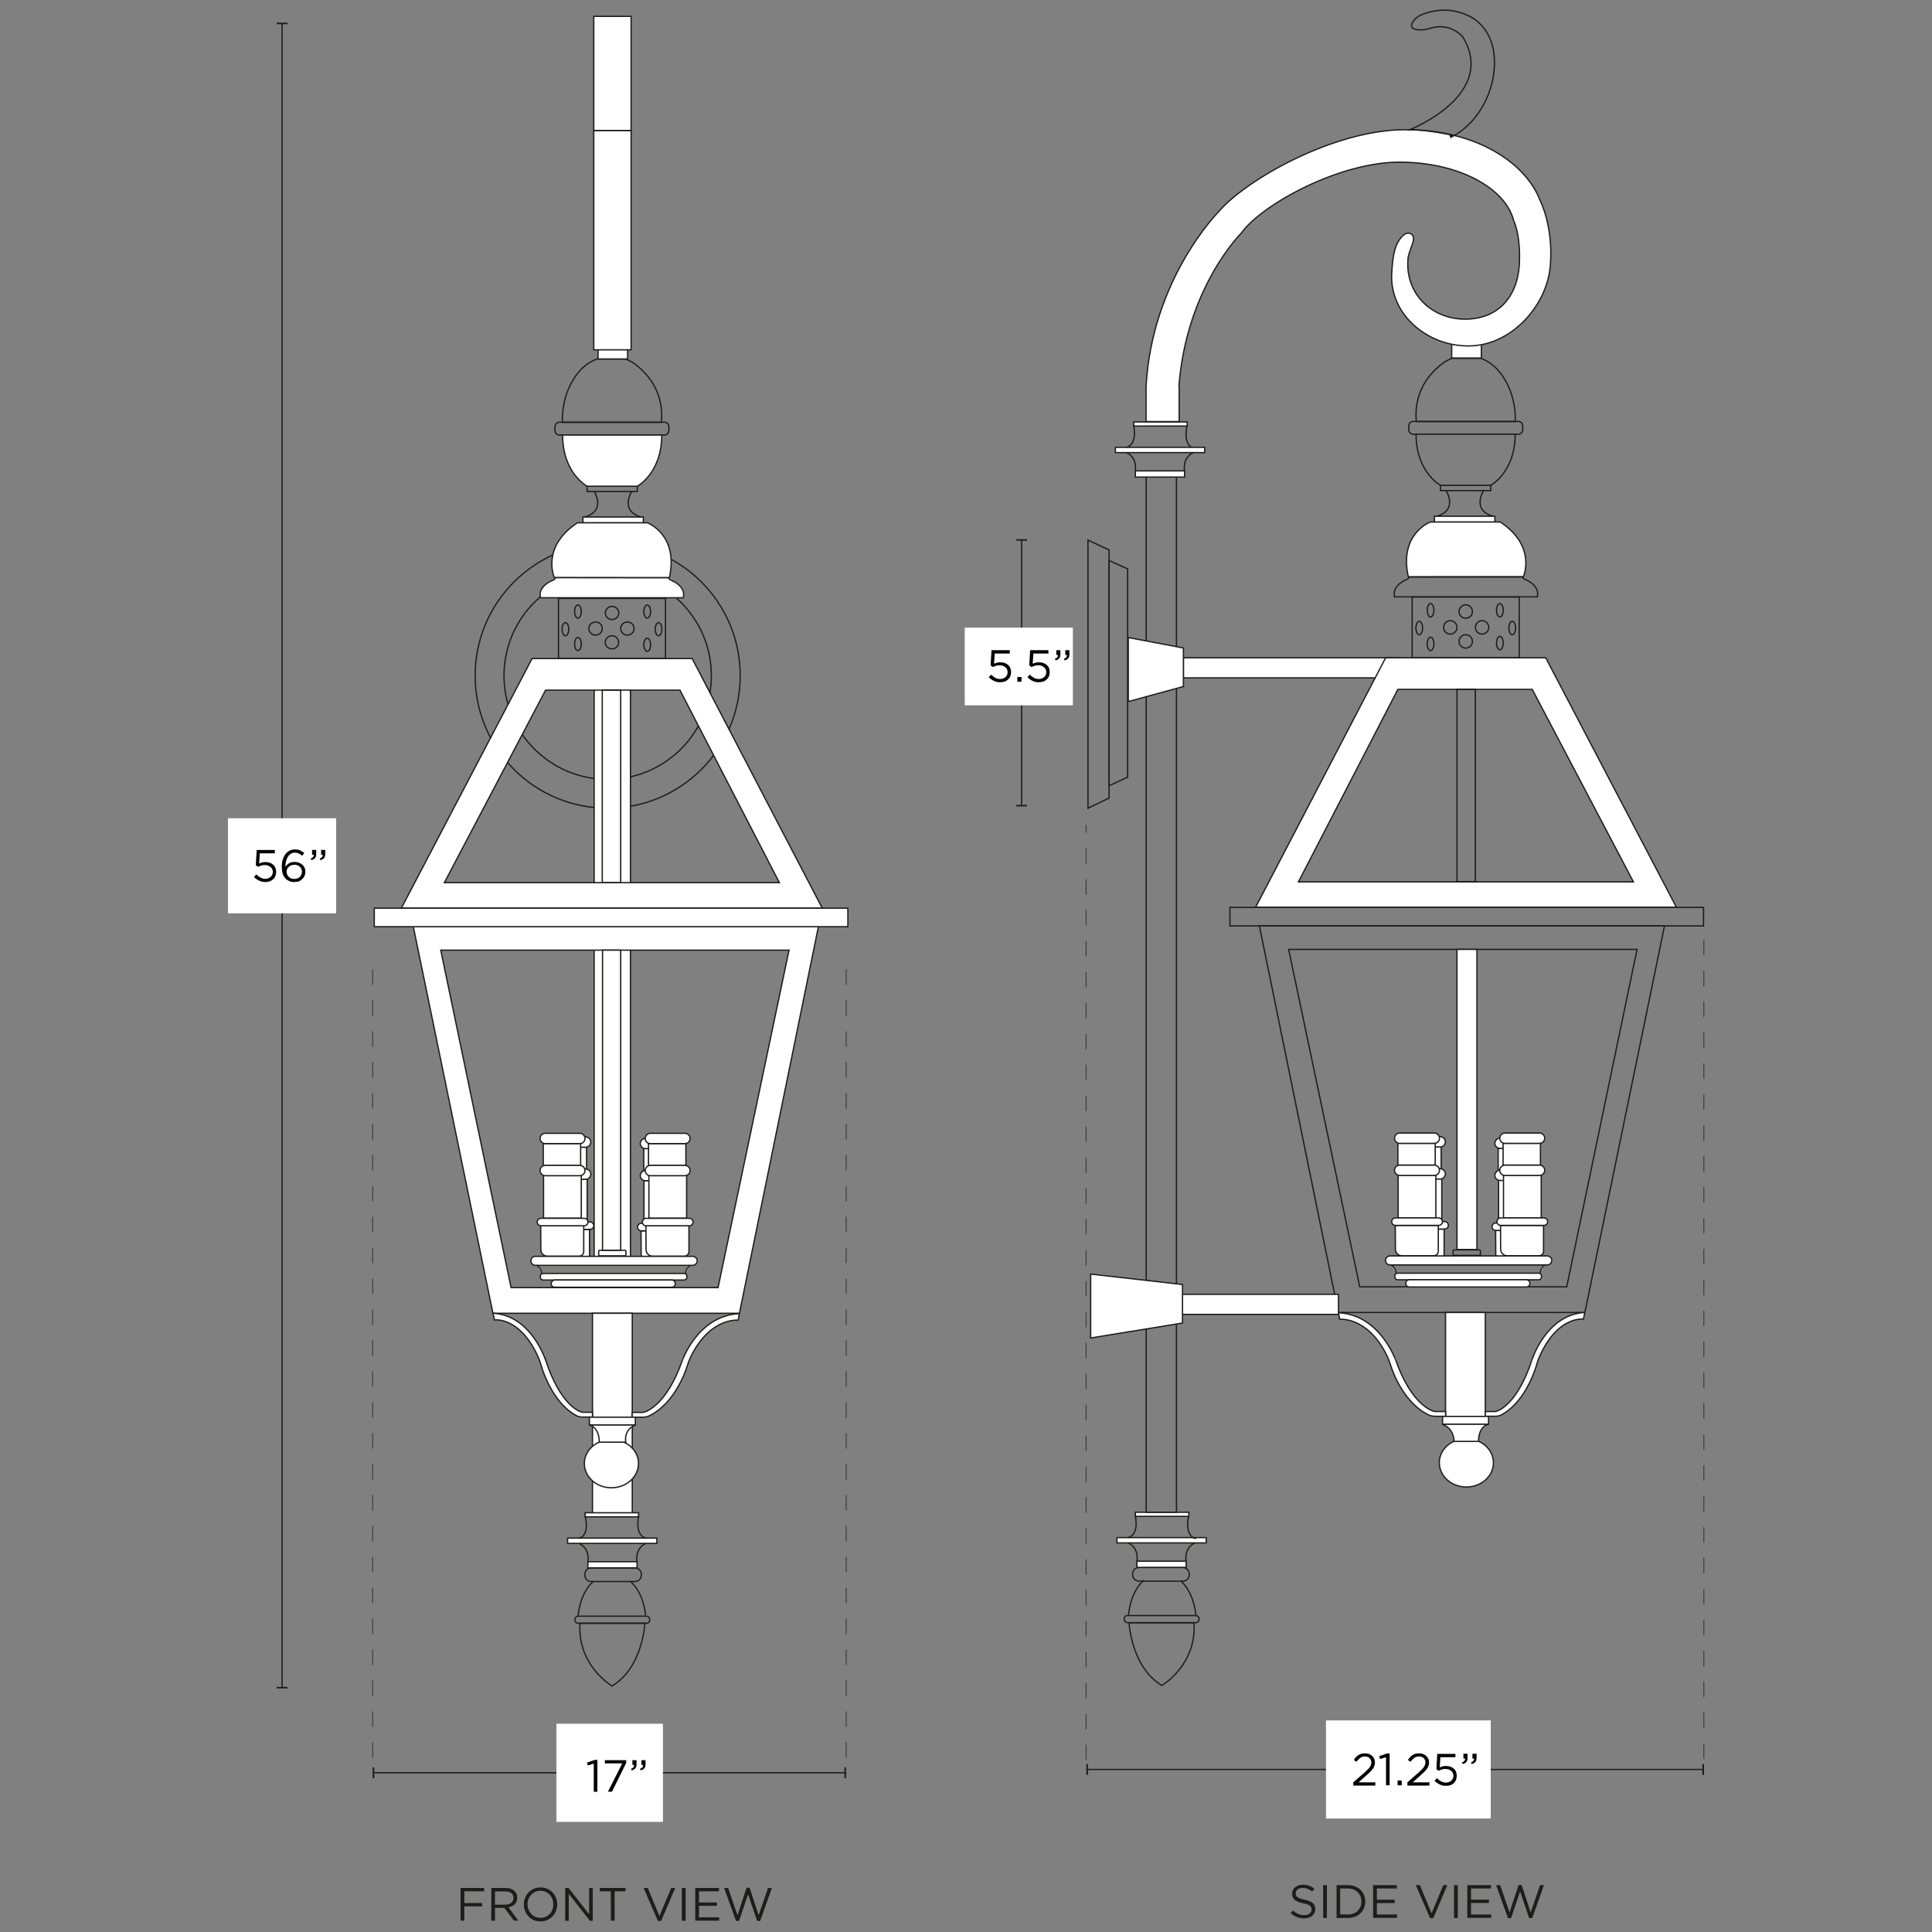 <svg xml:space="preserve" style="enable-background:new 0 0 1500 1500;" viewBox="0 0 1500 1500" height="1500px" width="1500px" y="0px" x="0px" xmlns:xlink="http://www.w3.org/1999/xlink" xmlns="http://www.w3.org/2000/svg" id="Capa_1" version="1.1">
<rect x="0" y="0" width="1500" height="1500" fill="#808080" stroke="none"/>
<style type="text/css">
	.st0{fill:none;stroke:#1D1D1B;stroke-miterlimit:10;}
	.st1{fill:#FFFFFF;stroke:#1D1D1B;stroke-miterlimit:10;}
	.st2{fill:#1D1D1B;}
	.st3{fill:#FFFFFF;}
	.st4{fill:none;stroke:#1D1D1B;stroke-width:0.5;stroke-miterlimit:10;stroke-dasharray:12;}
</style>
<g>
	<circle r="102.9" cy="524.6" cx="471.8" class="st0"></circle>
	<circle r="80.5" cy="524.6" cx="471.8" class="st0"></circle>
</g>
<g>
	<rect height="17" width="29" class="st1" y="891.7" x="499.8"></rect>
	<rect height="33.2" width="29.3" class="st1" y="916.6" x="500"></rect>
	<path d="M497.7,955.6h33.4v20c0,2-1.6,3.6-3.6,3.6h-24.6c-2.8,0-5.1-2.3-5.1-5.1L497.7,955.6L497.7,955.6z" class="st1"></path>
	<path d="M501.2,883.8H528c2.1,0,4,1.7,4,4l0,0c0,2.1-1.7,4-4,4h-26.9c-2.1,0-4-1.7-4-4l0,0
		C497.3,885.6,499,883.8,501.2,883.8z" class="st1"></path>
	<path d="M501.2,908.7H528c2.1,0,4,1.7,4,4l0,0c0,2.1-1.7,4-4,4h-26.9c-2.1,0-4-1.7-4-4l0,0
		C497.3,910.5,499,908.7,501.2,908.7z" class="st1"></path>
	<path d="M497.9,949.8h33.6c1.6,0,2.9,1.3,2.9,2.9l0,0c0,1.6-1.3,2.9-2.9,2.9h-33.6c-1.6,0-2.9-1.3-2.9-2.9l0,0
		C495,951.1,496.3,949.8,497.9,949.8z" class="st1"></path>
</g>
<g>
	<rect height="17" width="29" class="st1" y="890.6" x="426.4"></rect>
	<rect height="33.2" width="29.3" class="st1" y="915.4" x="426.6"></rect>
	<path d="M424.3,954.5h33.4v20c0,2-1.6,3.6-3.6,3.6h-24.6c-2.8,0-5.1-2.3-5.1-5.1L424.3,954.5L424.3,954.5z" class="st1"></path>
	<path d="M427.8,882.7h26.9c2.1,0,4,1.7,4,4l0,0c0,2.1-1.7,4-4,4h-26.9c-2.1,0-4-1.7-4-4l0,0
		C423.9,884.5,425.6,882.7,427.8,882.7z" class="st1"></path>
	<path d="M427.8,907.6h26.9c2.1,0,4,1.7,4,4l0,0c0,2.1-1.7,4-4,4h-26.9c-2.1,0-4-1.7-4-4l0,0
		C423.9,909.3,425.6,907.6,427.8,907.6z" class="st1"></path>
	<path d="M424.5,948.7h33.6c1.6,0,2.9,1.3,2.9,2.9l0,0c0,1.6-1.3,2.9-2.9,2.9h-33.6c-1.6,0-2.9-1.3-2.9-2.9l0,0
		C421.6,950,422.9,948.7,424.5,948.7z" class="st1"></path>
</g>
<rect height="11.1" width="23" class="st1" y="267" x="1127.1"></rect>
<rect height="15.6" width="168.5" class="st1" y="510.7" x="918.8"></rect>
<rect height="4.6" width="46.9" class="st1" y="400.8" x="1113.7"></rect>
<path d="M1178.9,337.1h-81.8c-1.8,0-3.3-1.5-3.3-3.3v-3.3c0-1.8,1.5-3.3,3.3-3.3h81.8c1.8,0,3.3,1.5,3.3,3.3v3.3
	C1182.2,335.6,1180.7,337.1,1178.9,337.1z" class="st0"></path>
<rect height="4.1" width="39" class="st0" y="376.8" x="1118.4"></rect>
<path d="M1151.8,381c0,0-9.5,14.9,7.3,19.8" class="st0"></path>
<path d="M1122.8,381c0,0,9.5,14.9-7.3,19.8" class="st0"></path>
<path d="M1182.7,447.9c0,0,10.7-23.7-17.9-42.6h-54.3c0,0-24.5,9-17.1,42.6H1182.7L1182.7,447.9z" class="st1"></path>
<g>
	<path d="M1093.6,447.9l88.6-0.1c0,0,0,1.5,2,2.1c0,0,11.6,4.3,9.4,13.5h-111.5" class="st0"></path>
	<g>
		<path d="M1094.1,447.8c0,0,0,1.4-2,2.1" class="st0"></path>
		<path d="M1092.1,449.9c0,0-11.6,4.3-9.4,13.5" class="st0"></path>
	</g>
</g>
<path d="M1118.4,376.8c0,0-18.9-10-19-39.7" class="st0"></path>
<path d="M974.8,704.5h326.8l-101.5-193.8h-124.3L974.8,704.5L974.8,704.5z M1268.2,684.7h-260.1l77.2-149.5h104.3
	L1268.2,684.7L1268.2,684.7z" class="st1"></path>
<rect height="149.5" width="14.3" class="st0" y="535.1" x="1131.2"></rect>
<rect height="14.4" width="367.7" class="st0" y="704.5" x="954.9"></rect>
<polygon points="1292.3,718.9 1230.5,1019 1039.1,1019 977.8,718.9" class="st0"></polygon>
<polygon points="1271,737.1 1000.5,737.1 1055.7,999.1 1216.4,999.1" class="st0"></polygon>
<polygon points="875.5,441.7 861.1,435.2 861.1,610 875.5,603.4" class="st0"></polygon>
<polygon points="861.1,427 844.7,419.3 844.7,627.5 861.1,619.6" class="st0"></polygon>
<g>
	<path d="M357.6,1465.8h18.3v2.6h-15.4v9.1h13.8v2.6h-13.8v11.1h-2.9V1465.8L357.6,1465.8z" class="st2"></path>
	<path d="M381.5,1465.8h10.9c3.1,0,5.6,0.9,7.2,2.5c1.2,1.2,2,3,2,5v0.1c0,4.2-2.9,6.7-6.9,7.4l7.8,10.4H399l-7.4-9.9
		h-7.3v9.9h-2.9L381.5,1465.8L381.5,1465.8z M392.2,1478.8c3.8,0,6.5-2,6.5-5.2v-0.1c0-3.1-2.4-5-6.5-5h-7.9v10.3L392.2,1478.8
		L392.2,1478.8z" class="st2"></path>
	<path d="M406.7,1478.6L406.7,1478.6c0-7.1,5.3-13.2,13-13.2s12.9,6.1,12.9,13.1v0.1c0,7-5.3,13.2-13,13.2
		S406.7,1485.6,406.7,1478.6z M429.6,1478.6L429.6,1478.6c0-5.9-4.2-10.6-10-10.6s-10,4.6-10,10.4v0.1c0,5.8,4.2,10.5,10,10.5
		C425.5,1489,429.6,1484.4,429.6,1478.6z" class="st2"></path>
	<path d="M438.7,1465.8h2.7l16,20.4v-20.4h2.8v25.5H458l-16.4-20.9v20.9h-2.8v-25.5H438.7z" class="st2"></path>
	<path d="M474.2,1468.4h-8.5v-2.6h20v2.6h-8.5v22.8h-2.9L474.2,1468.4L474.2,1468.4z" class="st2"></path>
	<path d="M499.7,1465.8h3.2l9.1,21.9l9.1-21.9h3.1l-10.9,25.6h-2.5L499.7,1465.8L499.7,1465.8z" class="st2"></path>
	<path d="M529.4,1465.8h2.9v25.5h-2.9V1465.8z" class="st2"></path>
	<path d="M539.8,1465.8h18.4v2.6h-15.5v8.7h13.9v2.6h-13.9v8.9h15.7v2.6h-18.6L539.8,1465.8L539.8,1465.8z" class="st2"></path>
	<path d="M562.2,1465.8h3.1l7.3,21.2l7-21.3h2.4l7,21.3l7.3-21.2h3l-9.1,25.6h-2.4l-7-20.7l-7,20.7h-2.4L562.2,1465.8
		L562.2,1465.8z" class="st2"></path>
</g>
<g>
	<path d="M1002.1,1485.4l1.8-2.1c2.6,2.4,5.2,3.6,8.7,3.6s5.7-1.8,5.7-4.3v-0.1c0-2.4-1.3-3.7-6.6-4.8
		c-5.9-1.3-8.5-3.2-8.5-7.4v-0.1c0-4,3.5-6.9,8.4-6.9c3.7,0,6.4,1.1,8.9,3.1l-1.7,2.2c-2.4-1.9-4.7-2.8-7.4-2.8
		c-3.3,0-5.4,1.8-5.4,4.1v0.1c0,2.4,1.3,3.7,6.9,4.9c5.7,1.2,8.3,3.3,8.3,7.2v0.1c0,4.4-3.6,7.2-8.7,7.2
		C1008.5,1489.4,1005.2,1488.1,1002.1,1485.4L1002.1,1485.4z" class="st2"></path>
	<path d="M1027.3,1463.6h2.9v25.5h-2.9V1463.6z" class="st2"></path>
	<path d="M1037.7,1463.6h8.8c8,0,13.5,5.5,13.5,12.7v0.1c0,7.2-5.5,12.7-13.5,12.7h-8.8V1463.6L1037.7,1463.6z
		 M1046.5,1486.4c6.4,0,10.5-4.4,10.5-10v-0.1c0-5.6-4.1-10.1-10.5-10.1h-6v20.1L1046.5,1486.4L1046.5,1486.4z" class="st2"></path>
	<path d="M1066.1,1463.6h18.4v2.6H1069v8.7h13.9v2.6H1069v8.9h15.7v2.6h-18.6V1463.6L1066.1,1463.6z" class="st2"></path>
	<path d="M1099.2,1463.6h3.2l9.1,21.9l9.1-21.9h3.1l-10.9,25.6h-2.5L1099.2,1463.6L1099.2,1463.6z" class="st2"></path>
	<path d="M1128.9,1463.6h2.9v25.5h-2.9V1463.6z" class="st2"></path>
	<path d="M1139.2,1463.6h18.4v2.6h-15.5v8.7h13.9v2.6h-13.9v8.9h15.7v2.6h-18.6V1463.6L1139.2,1463.6z" class="st2"></path>
	<path d="M1161.6,1463.6h3.1l7.3,21.2l7-21.3h2.4l7,21.3l7.3-21.2h3l-9.1,25.6h-2.4l-7-20.7l-7,20.7h-2.4L1161.6,1463.6
		L1161.6,1463.6z" class="st2"></path>
</g>
<g>
	<g>
		<line y2="625.6" x2="793.2" y1="419.2" x1="793.2" class="st0"></line>
		<rect height="1.2" width="8.4" class="st2" y="418.6" x="789"></rect>
		<rect height="1.2" width="8.4" class="st2" y="624.9" x="789"></rect>
	</g>
</g>
<rect height="60.3" width="84" class="st3" y="487.3" x="749"></rect>
<g>
	<line y2="1373.8" x2="1322.4" y1="1373.8" x1="844.1" class="st0"></line>
	<rect height="8.4" width="1.3" class="st2" y="1369.6" x="843.4"></rect>
	<rect height="8.4" width="1.3" class="st2" y="1369.6" x="1321.7"></rect>
</g>
<rect height="76.2" width="127.9" class="st3" y="1335.7" x="1029.5"></rect>
<g>
	<line y2="1310.3" x2="219" y1="18.2" x1="219" class="st0"></line>
	<rect height="1.2" width="8.4" class="st2" y="17.6" x="214.8"></rect>
	<rect height="1.2" width="8.4" class="st2" y="1309.7" x="214.8"></rect>
</g>
<rect height="73.8" width="84" class="st3" y="635.3" x="177"></rect>
<g>
	<line y2="1376.4" x2="656.3" y1="1376.4" x1="290" class="st0"></line>
	<rect height="8.4" width="1.3" class="st2" y="1372.2" x="289.3"></rect>
	<rect height="8.4" width="1.3" class="st2" y="1372.2" x="655.6"></rect>
</g>
<rect height="76.2" width="82.7" class="st3" y="1338.3" x="432"></rect>
<path d="M1157.4,376.8c0,0,18.9-10,19-39.7" class="st0"></path>
<path d="M1119.6,282.5c2.4-1.9,5.1-3.3,7.9-4.4h22.1c5,1.9,9.8,5,13.7,9.6c15,17.3,13.1,39.6,13.1,39.6h-76.8
	C1097.7,306.1,1107.7,291.6,1119.6,282.5L1119.6,282.5z" class="st0"></path>
<g>
	<rect height="47.2" width="83.1" class="st0" y="463.5" x="1096.4"></rect>
	<g>
		<ellipse ry="5.2" rx="2.6" cy="473.8" cx="1164.5" class="st0"></ellipse>
		<circle r="5.2" cy="474.8" cx="1138" class="st0"></circle>
		<ellipse ry="5.2" rx="2.6" cy="473.8" cx="1110.7" class="st0"></ellipse>
		<ellipse ry="5.2" rx="2.6" cy="487.6" cx="1174.1" class="st0"></ellipse>
		<ellipse ry="5.2" rx="2.6" cy="499.3" cx="1164.5" class="st0"></ellipse>
		<ellipse ry="5.2" rx="2.6" cy="487.6" cx="1101.9" class="st0"></ellipse>
		<ellipse ry="5.2" rx="2.6" cy="499.9" cx="1110.7" class="st0"></ellipse>
		<circle r="5.2" cy="498" cx="1138" class="st0"></circle>
		<circle r="5.2" cy="487.1" cx="1150.7" class="st0"></circle>
		<circle r="5.2" cy="487.1" cx="1126" class="st0"></circle>
	</g>
</g>
<rect height="80.7" width="30.9" class="st1" y="1019" x="1122.3"></rect>
<path d="M1039.2,1019.2l0.9,5.1c0,0,20.8-2.4,35.8,26.4c1.5,2.9,2.7,5.9,3.7,9c2.3,7.7,11.3,29.7,29,38.6
	c1.7,0.9,3.6,1.3,5.6,1.3h8.2v-3.7h-7.7c-0.4,0-0.7,0-1.1-0.1c-3.4-0.7-18.3-6.9-29.9-39.6
	C1083.6,1056.3,1071.6,1020.8,1039.2,1019.2L1039.2,1019.2z" class="st1"></path>
<path d="M1230.3,1019c0.1,0,0.2,0.1,0.1,0.2l-1.1,5h-0.3c-0.8-0.1-19.1-1.9-32.8,27c-1.3,2.7-2.4,5.6-3.2,8.5
	c-2.2,7.7-10.5,29.7-27.1,38.7c-1.6,0.9-3.4,1.2-5.1,1.2h-7.6v-3.7h7.2c0.3,0,0.7,0,1-0.1c3.2-0.7,17-6.9,27.9-39.6
	C1189.2,1056.3,1200.2,1020.7,1230.3,1019L1230.3,1019z" class="st1"></path>
<rect height="6.1" width="35.7" class="st1" y="1099.7" x="1120"></rect>
<path d="M1130.2,1118.5h16.6c7.5,2.9,12.7,9.5,12.7,17.2c0,10.4-9.4,18.8-21,18.8s-21-8.4-21-18.8
	C1117.4,1128,1122.7,1121.3,1130.2,1118.5L1130.2,1118.5z" class="st1"></path>
<path d="M1155.5,1105.8c0,0-7.5,1.3-7.6,13.3h-19c0,0,0.5-9.5-8.8-13.2c-0.1,0,0-0.1,0-0.1L1155.5,1105.8L1155.5,1105.8
	z" class="st1"></path>
<rect height="233" width="15.5" class="st1" y="737.1" x="1131.2"></rect>
<rect height="15.6" width="121.1" class="st1" y="1004.9" x="918.1"></rect>
<g>
	<path d="M875.3,1254.3h53.2c1.3,0,2.4,1.1,2.4,2.4v0.7c0,1.3-1.1,2.4-2.4,2.4h-53.2c-1.3,0-2.4-1.1-2.4-2.4v-0.7
		C872.8,1255.4,873.9,1254.3,875.3,1254.3z" class="st0"></path>
	<path d="M876.6,1259.9c0,0,1.6,34.4,25.5,48.7c0,0,27.1-15.8,24.9-48.7H876.6z" class="st0"></path>
	<g>
		<path d="M928.5,1254.3c0,0-1-17.3-11.8-26.9" class="st0"></path>
		<path d="M876.2,1253.8c0,0,1-17.3,11.8-26.9" class="st0"></path>
		<path d="M884.3,1217h34.1c2.7,0,4.9,2.2,4.9,4.9v0.8c0,2.7-2.2,4.9-4.9,4.9h-34.1c-2.7,0-4.9-2.2-4.9-4.9v-0.8
			C879.4,1219.1,881.6,1217,884.3,1217z" class="st0"></path>
		<rect height="4.8" width="38.2" class="st1" y="1212.1" x="882.7"></rect>
		<g>
			<g>
				<rect height="4.1" width="69.3" class="st1" y="1193.8" x="867.2"></rect>
				<g>
					<rect height="3.2" width="41.5" class="st1" y="1174.1" x="881.5"></rect>
					<path d="M928.6,1194.6c0,0-9-0.9-5.8-17.3" class="st0"></path>
					<path d="M875.6,1193.8c0,0,9-0.9,5.8-17.3" class="st0"></path>
				</g>
			</g>
			<path d="M920.9,1212.1c0,0-2.1-10,6.8-14.2" class="st0"></path>
			<path d="M882.7,1212.1c0,0,2.1-10-6.8-14.2" class="st0"></path>
		</g>
	</g>
</g>
<rect height="804.1" width="23.5" class="st0" y="370" x="889.9"></rect>
<g>
	<rect height="3.2" width="41.5" class="st1" y="327.6" x="880.2"></rect>
	<path d="M927.3,348.1c0,0-9-0.9-5.8-17.3" class="st0"></path>
	<rect height="4.1" width="69.3" class="st1" y="347.3" x="866"></rect>
	<rect height="4.8" width="38.2" class="st1" y="365.6" x="881.5"></rect>
	<path d="M874.3,347.3c0,0,9-0.9,5.8-17.3" class="st0"></path>
	<path d="M919.7,365.6c0,0-2.1-10,6.8-14.2" class="st0"></path>
	<path d="M881.4,365.6c0,0,2.1-10-6.8-14.2" class="st0"></path>
</g>
<polygon points="918.8,533 918.8,503.1 876,495 876,544.7" class="st1"></polygon>
<polygon points="918.1,1027.2 918.1,997.3 846.8,989.2 846.8,1038.8" class="st1"></polygon>
<path d="M915.5,299.7v27.6h-25.7v-27.2C894.4,216,946.5,164,946.5,164c20.5-24,88.5-63.3,144.6-63.3
	s93.5,26.4,104.4,54.4c0,0,10.9,20.6,8.1,51.8c-2.8,30.9-30.6,61.7-63.5,61.7s-61.2-25.2-59.6-56.1c0.8-14.2,2.3-24,9.4-30.1
	c2-1.7,4.9-2,6.6,0c3.3,3.9-2.8,11.1-3.4,19.2c-1.9,27.2,19,46.2,44.4,46.2s41.3-17.2,42.2-44.5c0.6-16.7-2.3-26.4-3.7-30
	c-0.4-1-0.8-2.1-1.1-3.1c-6.6-23.6-40.7-43.6-86.4-44.3c-48.3-0.8-109.5,33.4-124.8,55.1c0,0-42.6,42.2-48.4,119.1" class="st1"></path>
<path d="M1094.6,100.7c0,0,68.2-26.9,41.2-71.9c0,0-9.6-12.3-26.6-6.5c-1.6,0.5-3.3,0.8-5.1,0.9
	c-4.4,0.1-11.1-0.6-6.8-6.7c1.6-2.4,4-4.1,6.7-5.2c6.4-2.6,20.5-6.6,36,0.9c0,0,26.4,9.9,19,49.6c0,0-5,29.3-30,43.4
	C1129.1,105.1,1106.2,100.4,1094.6,100.7L1094.6,100.7z" class="st0"></path>
<path d="M461.3,977.8V538.1c0-5.8,5.1-10.5,11.3-10.5h5.6c6.2,0,11.3,4.7,11.3,10.4v439.7" class="st1"></path>
<rect height="4.6" width="46.9" class="st1" y="401.4" x="452.6"></rect>
<path d="M434.2,327.8H516c1.8,0,3.3,1.5,3.3,3.3v3.3c0,1.8-1.5,3.3-3.3,3.3h-81.8c-1.8,0-3.3-1.5-3.3-3.3v-3.3
	C431,329.3,432.4,327.8,434.2,327.8z" class="st0"></path>
<rect height="4.1" width="39" class="st0" y="377.5" x="455.8"></rect>
<path d="M461.4,381.6c0,0,9.5,14.9-7.3,19.8" class="st0"></path>
<path d="M490.4,381.6c0,0-9.5,14.9,7.3,19.8" class="st0"></path>
<path d="M430.4,448.5c0,0-10.7-23.7,17.9-42.6h54.3c0,0,24.5,9,17.1,42.6H430.4z" class="st1"></path>
<g>
	<path d="M519.6,448.6l-88.6-0.1c0,0,0,1.5-2,2.1c0,0-11.6,4.3-9.4,13.5H531" class="st1"></path>
	<g>
		<path d="M519.1,448.4c0,0,0,1.4,2,2.1" class="st1"></path>
		<path d="M521.1,450.5c0,0,11.6,4.3,9.4,13.5" class="st1"></path>
	</g>
</g>
<path d="M537.4,511.3H413.1L311.6,705.1h326.8L537.4,511.3L537.4,511.3z M423.6,535.8h104.3l77.2,149.5H345L423.6,535.8
	L423.6,535.8z" class="st1"></path>
<rect height="149.5" width="14.3" class="st0" y="535.8" x="467.6"></rect>
<path d="M320.9,719.5l61.8,300.1h191.4l61.3-300.1H320.9L320.9,719.5z M557.5,999.7H396.8l-54.6-262h270.4L557.5,999.7
	L557.5,999.7z" class="st1"></path>
<path d="M494.8,377.5c0,0,18.9-10,19-39.7h-77c0.1,29.7,19,39.7,19,39.7H494.8z" class="st1"></path>
<path d="M493.5,283.1c-2.4-1.9-5.1-3.3-7.9-4.4h-22.1c-5,1.9-9.8,5-13.7,9.6c-15,17.3-13.1,39.6-13.1,39.6h76.8
	C515.4,306.7,505.4,292.2,493.5,283.1L493.5,283.1z" class="st0"></path>
<rect height="11.1" width="23" class="st1" y="267.6" x="464.3"></rect>
<g>
	<rect height="46.7" width="83.1" class="st0" y="464.6" x="433.6"></rect>
	<g>
		<ellipse ry="5.1" rx="2.6" cy="474.8" cx="448.7" class="st0"></ellipse>
		<ellipse ry="5.1" rx="5.2" cy="475.9" cx="475.2" class="st0"></ellipse>
		<ellipse ry="5.1" rx="2.6" cy="474.8" cx="502.5" class="st0"></ellipse>
		<ellipse ry="5.1" rx="2.6" cy="488.5" cx="439" class="st0"></ellipse>
		<ellipse ry="5.1" rx="2.6" cy="500" cx="448.7" class="st0"></ellipse>
		<ellipse ry="5.1" rx="2.6" cy="488.5" cx="511.3" class="st0"></ellipse>
		<ellipse ry="5.1" rx="2.6" cy="500.6" cx="502.5" class="st0"></ellipse>
		<ellipse ry="5.1" rx="5.2" cy="498.7" cx="475.1" class="st0"></ellipse>
		<ellipse ry="5.1" rx="5.2" cy="488" cx="462.4" class="st0"></ellipse>
		<ellipse ry="5.1" rx="5.2" cy="488" cx="487.1" class="st0"></ellipse>
	</g>
</g>
<rect height="155.1" width="30.9" class="st1" y="1019.6" x="460"></rect>
<path d="M574,1019.9l-0.9,5.1c0,0-20.8-2.4-35.8,26.4c-1.5,2.9-2.7,5.9-3.7,9c-2.3,7.7-11.3,29.7-29,38.6
	c-1.7,0.9-3.6,1.3-5.6,1.3h-8.2v-3.7h7.7c0.4,0,0.7,0,1.1-0.1c3.4-0.7,18.3-6.9,29.9-39.6C529.5,1056.9,541.5,1021.4,574,1019.9
	L574,1019.9z" class="st1"></path>
<path d="M382.9,1019.6c-0.1,0-0.2,0.1-0.1,0.2l1.1,5h0.3c0.8-0.1,19.1-1.9,32.8,27c1.3,2.7,2.4,5.6,3.2,8.5
	c2.2,7.7,10.5,29.7,27.1,38.7c1.6,0.9,3.4,1.2,5.1,1.2h7.6v-3.7h-7.2c-0.3,0-0.7,0-1-0.1c-3.2-0.7-17-6.9-27.9-39.6
	C423.9,1056.9,412.9,1021.3,382.9,1019.6L382.9,1019.6z" class="st1"></path>
<rect height="6.1" width="35.7" class="st1" y="1100.3" x="457.6"></rect>
<path d="M483,1119.1h-16.6c-7.5,2.9-12.7,9.5-12.7,17.2c0,10.4,9.4,18.8,21,18.8s21-8.4,21-18.8
	C495.8,1128.6,490.5,1122,483,1119.1L483,1119.1z" class="st1"></path>
<path d="M457.7,1106.4c0,0,7.5,1.3,7.6,13.3h20.5c0,0-1.9-9.5,7.3-13.2c0.1,0,0-0.1,0-0.1L457.7,1106.4L457.7,1106.4z" class="st1"></path>
<g>
	<rect height="17" width="29" class="st1" y="887.8" x="421.8"></rect>
	<rect height="33.2" width="29.3" class="st1" y="912.6" x="422"></rect>
	<path d="M419.8,951.7h33.4v20c0,2-1.6,3.6-3.6,3.6H425c-2.8,0-5.1-2.3-5.1-5.1L419.8,951.7L419.8,951.7z" class="st1"></path>
	<path d="M423.3,879.9h26.9c2.1,0,4,1.7,4,4l0,0c0,2.1-1.7,4-4,4h-26.9c-2.1,0-4-1.7-4-4l0,0
		C419.3,881.7,421,879.9,423.3,879.9z" class="st1"></path>
	<path d="M423.3,904.8h26.9c2.1,0,4,1.7,4,4l0,0c0,2.1-1.7,4-4,4h-26.9c-2.1,0-4-1.7-4-4l0,0
		C419.3,906.5,421,904.8,423.3,904.8z" class="st1"></path>
	<path d="M420,945.9h33.6c1.6,0,2.9,1.3,2.9,2.9l0,0c0,1.6-1.3,2.9-2.9,2.9H420c-1.6,0-2.9-1.3-2.9-2.9l0,0
		C417,947.2,418.3,945.9,420,945.9z" class="st1"></path>
</g>
<g>
	<rect height="17" width="29" class="st1" y="887.8" x="503.5"></rect>
	<rect height="33.2" width="29.3" class="st1" y="912.6" x="503.8"></rect>
	<path d="M501.5,951.7h33.4v20c0,2-1.6,3.6-3.6,3.6h-24.6c-2.8,0-5.1-2.3-5.1-5.1L501.5,951.7L501.5,951.7z" class="st1"></path>
	<path d="M504.9,879.9h26.9c2.1,0,4,1.7,4,4l0,0c0,2.1-1.7,4-4,4h-26.9c-2.1,0-4-1.7-4-4l0,0
		C501,881.7,502.8,879.9,504.9,879.9z" class="st1"></path>
	<path d="M504.9,904.8h26.9c2.1,0,4,1.7,4,4l0,0c0,2.1-1.7,4-4,4h-26.9c-2.1,0-4-1.7-4-4l0,0
		C501,906.5,502.8,904.8,504.9,904.8z" class="st1"></path>
	<path d="M501.6,945.9h33.6c1.6,0,2.9,1.3,2.9,2.9l0,0c0,1.6-1.3,2.9-2.9,2.9h-33.6c-1.6,0-2.9-1.3-2.9-2.9l0,0
		C498.8,947.2,500,945.9,501.6,945.9z" class="st1"></path>
</g>
<rect height="233" width="14.1" class="st1" y="737.7" x="467.8"></rect>
<path d="M465.7,970.7h19.4c0.5,0,0.9,0.4,0.9,0.9v2.5c0,0.5-0.4,0.9-0.9,0.9h-19.4c-0.5,0-0.9-0.4-0.9-0.9v-2.5
	C464.7,971.2,465.2,970.7,465.7,970.7z" class="st0"></path>
<g>
	<path d="M502,1260.3h-53.2c-1.3,0-2.4-1.1-2.4-2.4v-0.7c0-1.3,1.1-2.4,2.4-2.4H502c1.3,0,2.4,1.1,2.4,2.4v0.7
		C504.5,1259.2,503.4,1260.3,502,1260.3z" class="st0"></path>
	<path d="M500.7,1260.3c0,0-1.6,34.4-25.5,48.7c0,0-27.1-15.8-24.9-48.7H500.7z" class="st0"></path>
	<g>
		<path d="M448.8,1254.7c0,0,1-17.3,11.8-26.9" class="st0"></path>
		<path d="M501.2,1254.2c0,0-0.9-16.7-11.6-26.3" class="st0"></path>
		<path d="M493,1227.9h-34c-2.7,0-4.9-2.2-4.9-4.9v-0.8c0-2.7,2.2-4.9,4.9-4.9h34c2.7,0,4.9,2.2,4.9,4.9v0.8
			C497.9,1225.7,495.7,1227.9,493,1227.9z" class="st0"></path>
		<rect height="4.8" width="38.2" class="st1" y="1212.5" x="456.4"></rect>
		<g>
			<g>
				<rect height="4.1" width="69.3" class="st1" y="1194.2" x="440.7"></rect>
				<g>
					<rect height="3.2" width="41.5" class="st1" y="1174.5" x="454.3"></rect>
					<path d="M449.1,1194.2c0,0,8.7-0.1,5.4-16.5" class="st0"></path>
					<path d="M501.7,1194.2c0,0-9-0.9-5.8-17.3" class="st0"></path>
				</g>
			</g>
			<path d="M456.4,1212.5c0,0,2.1-10-6.8-14.2" class="st0"></path>
			<path d="M494.6,1212.5c0,0-2.1-10,6.8-14.2" class="st0"></path>
		</g>
	</g>
</g>
<rect height="170.3" width="29" class="st1" y="101.3" x="461"></rect>
<line y2="720.8" x2="1322.9" y1="1365.6" x1="1322.9" class="st4"></line>
<line y2="745.6" x2="289.3" y1="1364.7" x1="289.3" class="st4"></line>
<line y2="745.6" x2="657" y1="1364.7" x1="657" class="st4"></line>
<line y2="640.5" x2="843.2" y1="1366.6" x1="843.2" class="st4"></line>
<rect height="88.6" width="29" class="st1" y="12.7" x="461"></rect>
<rect height="14.4" width="367.7" class="st1" y="705.1" x="290.6"></rect>
<g>
	<path d="M415.7,975.4h122.1c1.9,0,3.5,1.6,3.5,3.5l0,0c0,1.9-1.6,3.5-3.5,3.5H415.7c-1.9,0-3.5-1.6-3.5-3.5l0,0
		C412.2,976.9,413.8,975.4,415.7,975.4z" class="st1"></path>
	<path d="M421.7,988.7h109.4c1.2,0,2.2,1,2.2,2.2v0.7c0,1.2-1,2.2-2.2,2.2H421.7c-1.2,0-2.2-1-2.2-2.2v-0.7
		C419.5,989.7,420.5,988.7,421.7,988.7z" class="st1"></path>
	<path d="M416.7,982.2c0,0,3.8,3,3.8,6.5" class="st1"></path>
	<path d="M536.1,982.2c0,0-3.8,3-3.8,6.5" class="st1"></path>
</g>
<path d="M430.7,993.8h90.8c1.6,0,2.8,1.2,2.8,2.8l0,0c0,1.6-1.2,2.8-2.8,2.8h-90.8c-1.6,0-2.8-1.2-2.8-2.8l0,0
	C428,995.1,429.2,993.8,430.7,993.8z" class="st1"></path>
<g>
	<g>
		<rect height="17" width="29" class="st1" y="891.5" x="1163.2"></rect>
		<rect height="33.2" width="29.3" class="st1" y="916.3" x="1163.5"></rect>
		<path d="M1161.2,955.4h33.4v20c0,2-1.6,3.6-3.6,3.6h-24.6c-2.8,0-5.1-2.3-5.1-5.1L1161.2,955.4L1161.2,955.4z" class="st1"></path>
		<path d="M1164.6,883.6h26.9c2.1,0,4,1.7,4,4l0,0c0,2.1-1.7,4-4,4h-26.9c-2.1,0-4-1.7-4-4l0,0
			C1160.8,885.3,1162.5,883.6,1164.6,883.6z" class="st1"></path>
		<path d="M1164.6,908.5h26.9c2.1,0,4,1.7,4,4l0,0c0,2.1-1.7,4-4,4h-26.9c-2.1,0-4-1.7-4-4l0,0
			C1160.8,910.2,1162.5,908.5,1164.6,908.5z" class="st1"></path>
		<path d="M1161.3,949.5h33.6c1.6,0,2.9,1.3,2.9,2.9l0,0c0,1.6-1.3,2.9-2.9,2.9h-33.6c-1.6,0-2.9-1.3-2.9-2.9l0,0
			C1158.5,950.8,1159.8,949.5,1161.3,949.5z" class="st1"></path>
	</g>
	<g>
		<rect height="17" width="29" class="st1" y="890.4" x="1089.9"></rect>
		<rect height="33.2" width="29.3" class="st1" y="915.2" x="1090.1"></rect>
		<path d="M1087.8,954.3h33.4v20c0,2-1.6,3.6-3.6,3.6H1093c-2.8,0-5.1-2.3-5.1-5.1L1087.8,954.3L1087.8,954.3z" class="st1"></path>
		<path d="M1091.3,882.5h26.9c2.1,0,4,1.7,4,4l0,0c0,2.1-1.7,4-4,4h-26.9c-2.1,0-4-1.7-4-4l0,0
			C1087.4,884.2,1089.1,882.5,1091.3,882.5z" class="st1"></path>
		<path d="M1091.3,907.4h26.9c2.1,0,4,1.7,4,4l0,0c0,2.1-1.7,4-4,4h-26.9c-2.1,0-4-1.7-4-4l0,0
			C1087.4,909.1,1089.1,907.4,1091.3,907.4z" class="st1"></path>
		<path d="M1088,948.4h33.6c1.6,0,2.9,1.3,2.9,2.9l0,0c0,1.6-1.3,2.9-2.9,2.9H1088c-1.6,0-2.9-1.3-2.9-2.9l0,0
			C1085.1,949.7,1086.4,948.4,1088,948.4z" class="st1"></path>
	</g>
	<g>
		<rect height="17" width="29" class="st1" y="887.6" x="1085.3"></rect>
		<rect height="33.2" width="29.3" class="st1" y="912.4" x="1085.5"></rect>
		<path d="M1083.3,951.4h33.4v20c0,2-1.6,3.6-3.6,3.6h-24.6c-2.8,0-5.1-2.3-5.1-5.1L1083.3,951.4L1083.3,951.4z" class="st1"></path>
		<path d="M1086.7,879.7h26.9c2.1,0,4,1.7,4,4l0,0c0,2.1-1.7,4-4,4h-26.9c-2.1,0-4-1.7-4-4l0,0
			C1082.8,881.4,1084.5,879.7,1086.7,879.7z" class="st1"></path>
		<path d="M1086.7,904.6h26.9c2.1,0,4,1.7,4,4l0,0c0,2.1-1.7,4-4,4h-26.9c-2.1,0-4-1.7-4-4l0,0
			C1082.8,906.3,1084.5,904.6,1086.7,904.6z" class="st1"></path>
		<path d="M1083.4,945.6h33.6c1.6,0,2.9,1.3,2.9,2.9l0,0c0,1.6-1.3,2.9-2.9,2.9h-33.6c-1.6,0-2.9-1.3-2.9-2.9l0,0
			C1080.5,946.9,1081.8,945.6,1083.4,945.6z" class="st1"></path>
	</g>
	<g>
		<rect height="17" width="29" class="st1" y="887.6" x="1167"></rect>
		<rect height="33.2" width="29.3" class="st1" y="912.4" x="1167.3"></rect>
		<path d="M1165,951.4h33.4v20c0,2-1.6,3.6-3.6,3.6h-24.6c-2.8,0-5.1-2.3-5.1-5.1L1165,951.4L1165,951.4z" class="st1"></path>
		<path d="M1168.4,879.7h26.9c2.1,0,4,1.7,4,4l0,0c0,2.1-1.7,4-4,4h-26.9c-2.1,0-4-1.7-4-4l0,0
			C1164.5,881.4,1166.3,879.7,1168.4,879.7z" class="st1"></path>
		<path d="M1168.4,904.6h26.9c2.1,0,4,1.7,4,4l0,0c0,2.1-1.7,4-4,4h-26.9c-2.1,0-4-1.7-4-4l0,0
			C1164.5,906.3,1166.3,904.6,1168.4,904.6z" class="st1"></path>
		<path d="M1165.1,945.6h33.6c1.6,0,2.9,1.3,2.9,2.9l0,0c0,1.6-1.3,2.9-2.9,2.9h-33.6c-1.6,0-2.9-1.3-2.9-2.9l0,0
			C1162.2,946.9,1163.5,945.6,1165.1,945.6z" class="st1"></path>
	</g>
	<path d="M1129.1,970.4h19.4c0.5,0,0.9,0.4,0.9,0.9v2.5c0,0.5-0.4,0.9-0.9,0.9h-19.4c-0.5,0-0.9-0.4-0.9-0.9v-2.5
		C1128.1,970.9,1128.6,970.4,1129.1,970.4z" class="st0"></path>
	<g>
		<path d="M1079.2,975.1h122.1c1.9,0,3.5,1.6,3.5,3.5l0,0c0,1.9-1.6,3.5-3.5,3.5h-122.1c-1.9,0-3.5-1.6-3.5-3.5l0,0
			C1075.7,976.7,1077.3,975.1,1079.2,975.1z" class="st1"></path>
		<path d="M1085.2,988.5h109.4c1.2,0,2.2,1,2.2,2.2v0.7c0,1.2-1,2.2-2.2,2.2h-109.4c-1.2,0-2.2-1-2.2-2.2v-0.7
			C1082.9,989.4,1083.9,988.5,1085.2,988.5z" class="st1"></path>
		<path d="M1080.1,981.9c0,0,3.8,3,3.8,6.5" class="st1"></path>
		<path d="M1199.6,981.9c0,0-3.8,3-3.8,6.5" class="st1"></path>
	</g>
	<path d="M1094.2,993.6h90.8c1.6,0,2.8,1.2,2.8,2.8l0,0c0,1.6-1.2,2.8-2.8,2.8h-90.8c-1.6,0-2.8-1.2-2.8-2.8l0,0
		C1091.4,994.8,1092.7,993.6,1094.2,993.6z" class="st1"></path>
</g>
<g>
	<path d="M776.4,529.7c-1.8,0-3.4-0.4-4.8-1.1c-1.5-0.7-2.8-1.7-3.9-2.8l1.8-2c1.1,1,2.2,1.9,3.3,2.5c1.2,0.6,2.4,0.9,3.6,0.9
		c0.9,0,1.7-0.1,2.4-0.4s1.4-0.7,1.9-1.1c0.5-0.5,0.9-1,1.2-1.7c0.3-0.7,0.4-1.4,0.4-2.2v-0.1c0-0.8-0.2-1.5-0.5-2.1
		c-0.3-0.6-0.7-1.2-1.3-1.6c-0.5-0.5-1.2-0.8-1.9-1.1c-0.7-0.2-1.6-0.4-2.5-0.4c-1,0-2,0.1-2.8,0.4c-0.8,0.3-1.6,0.6-2.3,1l-1.9-1.2
		l0.7-11.9H784v2.6h-11.7l-0.5,7.9c0.7-0.3,1.5-0.6,2.2-0.8c0.7-0.2,1.6-0.3,2.6-0.3c1.2,0,2.3,0.2,3.3,0.5c1,0.3,1.9,0.8,2.7,1.5
		s1.4,1.4,1.8,2.4c0.4,0.9,0.6,2,0.6,3.1v0.1c0,1.2-0.2,2.3-0.6,3.3c-0.4,1-1,1.8-1.8,2.5s-1.7,1.3-2.8,1.6
		C778.8,529.5,777.7,529.7,776.4,529.7z"></path>
	<path d="M789.9,525.6h3.2v3.7h-3.2V525.6z"></path>
	<path d="M806.4,529.7c-1.8,0-3.4-0.4-4.8-1.1c-1.5-0.7-2.8-1.7-3.9-2.8l1.8-2c1.1,1,2.2,1.9,3.3,2.5c1.2,0.6,2.4,0.9,3.6,0.9
		c0.9,0,1.7-0.1,2.4-0.4s1.4-0.7,1.9-1.1c0.5-0.5,0.9-1,1.2-1.7c0.3-0.7,0.4-1.4,0.4-2.2v-0.1c0-0.8-0.2-1.5-0.5-2.1
		c-0.3-0.6-0.7-1.2-1.3-1.6c-0.5-0.5-1.2-0.8-1.9-1.1c-0.7-0.2-1.6-0.4-2.5-0.4c-1,0-2,0.1-2.8,0.4c-0.8,0.3-1.6,0.6-2.3,1l-1.9-1.2
		l0.7-11.9H814v2.6h-11.7l-0.5,7.9c0.7-0.3,1.5-0.6,2.2-0.8c0.7-0.2,1.6-0.3,2.6-0.3c1.2,0,2.3,0.2,3.3,0.5c1,0.3,1.9,0.8,2.7,1.5
		s1.4,1.4,1.8,2.4c0.4,0.9,0.6,2,0.6,3.1v0.1c0,1.2-0.2,2.3-0.6,3.3c-0.4,1-1,1.8-1.8,2.5s-1.7,1.3-2.8,1.6
		C808.8,529.5,807.7,529.7,806.4,529.7z"></path>
	<path d="M819,511.5c0.9-0.3,1.5-0.7,1.9-1.2c0.4-0.5,0.5-1.1,0.5-1.8h-1.3v-3.7h3.2v3.1c0,1.4-0.3,2.5-0.9,3.2
		c-0.6,0.7-1.6,1.3-2.9,1.6L819,511.5z M826,511.5c0.9-0.3,1.5-0.7,1.9-1.2c0.4-0.5,0.5-1.1,0.5-1.8h-1.3v-3.7h3.2v3.1
		c0,1.4-0.3,2.5-0.9,3.2c-0.6,0.7-1.6,1.3-2.9,1.6L826,511.5z"></path>
</g>
<g>
	<path d="M205.9,684.8c-1.8,0-3.4-0.4-4.8-1.1c-1.5-0.7-2.8-1.7-3.9-2.8l1.8-2c1.1,1,2.2,1.9,3.3,2.5c1.2,0.6,2.4,0.9,3.6,0.9
		c0.9,0,1.7-0.1,2.4-0.4s1.4-0.7,1.9-1.1c0.5-0.5,0.9-1,1.2-1.7c0.3-0.7,0.4-1.4,0.4-2.2v-0.1c0-0.8-0.2-1.5-0.5-2.1
		c-0.3-0.6-0.7-1.2-1.3-1.6c-0.5-0.5-1.2-0.8-1.9-1.1c-0.7-0.2-1.6-0.4-2.5-0.4c-1,0-2,0.1-2.8,0.4c-0.8,0.3-1.6,0.6-2.3,1l-1.9-1.2
		l0.7-11.9h14.1v2.6h-11.7l-0.5,7.9c0.7-0.3,1.5-0.6,2.2-0.8c0.7-0.2,1.6-0.3,2.6-0.3c1.2,0,2.3,0.2,3.3,0.5c1,0.3,1.9,0.8,2.7,1.5
		s1.4,1.4,1.8,2.4c0.4,0.9,0.6,2,0.6,3.1v0.1c0,1.2-0.2,2.3-0.6,3.3c-0.4,1-1,1.8-1.8,2.5s-1.7,1.3-2.8,1.6
		C208.4,684.7,207.2,684.8,205.9,684.8z"></path>
	<path d="M228.4,684.8c-1.4,0-2.6-0.2-3.7-0.7s-2-1-2.8-1.8c-0.5-0.5-0.9-1-1.3-1.6c-0.4-0.6-0.7-1.2-1-2c-0.3-0.7-0.5-1.6-0.6-2.6
		c-0.1-1-0.2-2.1-0.2-3.3v-0.1c0-1.9,0.2-3.6,0.7-5.2c0.5-1.6,1.1-3,2-4.2s1.9-2.1,3.2-2.8c1.3-0.7,2.7-1,4.3-1
		c1.5,0,2.8,0.2,3.9,0.7c1.1,0.5,2.3,1.2,3.3,2.1l-1.6,2.1c-0.9-0.8-1.8-1.4-2.7-1.8c-0.9-0.4-1.9-0.6-3-0.6c-1.2,0-2.2,0.3-3.1,0.9
		c-0.9,0.6-1.7,1.3-2.3,2.3c-0.6,1-1.1,2.1-1.4,3.4c-0.3,1.3-0.5,2.6-0.5,4v0.4c0.8-1.2,1.8-2.1,2.9-2.8c1.1-0.7,2.5-1,4.1-1
		c1.1,0,2.2,0.2,3.3,0.5c1,0.4,1.9,0.9,2.7,1.5c0.8,0.7,1.4,1.5,1.8,2.4c0.5,0.9,0.7,2,0.7,3.1v0.1c0,1.2-0.2,2.3-0.7,3.3
		c-0.5,1-1.1,1.9-1.9,2.6s-1.7,1.3-2.8,1.7C230.8,684.6,229.6,684.8,228.4,684.8z M228.4,682.4c0.9,0,1.7-0.1,2.5-0.4
		c0.7-0.3,1.3-0.7,1.9-1.2c0.5-0.5,0.9-1.1,1.2-1.8c0.3-0.7,0.4-1.4,0.4-2.2v-0.1c0-0.7-0.1-1.4-0.4-2.1c-0.3-0.6-0.7-1.2-1.2-1.7
		c-0.5-0.5-1.2-0.8-1.9-1.1c-0.7-0.3-1.5-0.4-2.4-0.4c-0.9,0-1.7,0.2-2.5,0.5c-0.8,0.3-1.4,0.7-1.9,1.2c-0.5,0.5-1,1.1-1.2,1.7
		c-0.3,0.6-0.4,1.3-0.4,2v0.1c0,0.8,0.2,1.5,0.5,2.2c0.3,0.7,0.7,1.3,1.3,1.8c0.5,0.5,1.2,0.9,2,1.2
		C226.7,682.3,227.5,682.4,228.4,682.4z"></path>
	<path d="M241.2,666.6c0.9-0.3,1.5-0.7,1.9-1.2c0.4-0.5,0.5-1.1,0.5-1.8h-1.3v-3.7h3.2v3.1c0,1.4-0.3,2.5-0.9,3.2
		c-0.6,0.7-1.6,1.3-2.9,1.6L241.2,666.6z M248.2,666.6c0.9-0.3,1.5-0.7,1.9-1.2c0.4-0.5,0.5-1.1,0.5-1.8h-1.3v-3.7h3.2v3.1
		c0,1.4-0.3,2.5-0.9,3.2c-0.6,0.7-1.6,1.3-2.9,1.6L248.2,666.6z"></path>
</g>
<g>
	<path d="M461,1369.3l-4.6,1.4l-0.7-2.2l6-2.1h2.1v24.7H461V1369.3z"></path>
	<path d="M483.1,1369.1h-13.5v-2.5h16.6v2.1l-11.1,22.4H472L483.1,1369.1z"></path>
	<path d="M489.9,1373.3c0.9-0.3,1.5-0.7,1.9-1.2c0.4-0.5,0.5-1.1,0.5-1.8H491v-3.7h3.2v3.1c0,1.4-0.3,2.5-0.9,3.2
		c-0.6,0.7-1.6,1.3-2.9,1.6L489.9,1373.3z M496.9,1373.3c0.9-0.3,1.5-0.7,1.9-1.2c0.4-0.5,0.5-1.1,0.5-1.8H498v-3.7h3.2v3.1
		c0,1.4-0.3,2.5-0.9,3.2c-0.6,0.7-1.6,1.3-2.9,1.6L496.9,1373.3z"></path>
</g>
<g>
	<path d="M1050.6,1383.9l8.9-7.8c0.9-0.8,1.7-1.6,2.4-2.3c0.7-0.7,1.2-1.3,1.6-1.9c0.4-0.6,0.7-1.2,0.9-1.8c0.2-0.6,0.3-1.2,0.3-1.8
		c0-0.7-0.1-1.4-0.4-1.9c-0.3-0.6-0.6-1.1-1.1-1.5c-0.4-0.4-1-0.7-1.6-0.9s-1.2-0.3-1.9-0.3c-1.4,0-2.6,0.4-3.6,1.1
		c-1,0.7-2,1.8-3,3.1l-2-1.5c0.6-0.8,1.1-1.6,1.7-2.2s1.2-1.2,1.9-1.6c0.7-0.4,1.5-0.8,2.3-1s1.8-0.3,2.9-0.3c1.1,0,2.1,0.2,3,0.5
		c0.9,0.4,1.7,0.8,2.4,1.5s1.2,1.3,1.6,2.2c0.4,0.8,0.6,1.8,0.6,2.8v0.1c0,0.9-0.1,1.7-0.4,2.5c-0.2,0.8-0.6,1.5-1.1,2.2
		s-1.1,1.5-1.9,2.3c-0.8,0.8-1.7,1.6-2.8,2.6l-6.5,5.8h13v2.5h-17.1V1383.9z"></path>
	<path d="M1076.1,1364.3l-4.6,1.4l-0.7-2.2l6-2.1h2.1v24.7h-2.8V1364.3z"></path>
	<path d="M1085.1,1382.4h3.2v3.7h-3.2V1382.4z"></path>
	<path d="M1092.6,1383.9l8.9-7.8c0.9-0.8,1.7-1.6,2.4-2.3c0.7-0.7,1.2-1.3,1.6-1.9c0.4-0.6,0.7-1.2,0.9-1.8c0.2-0.6,0.3-1.2,0.3-1.8
		c0-0.7-0.1-1.4-0.4-1.9c-0.3-0.6-0.6-1.1-1.1-1.5c-0.4-0.4-1-0.7-1.6-0.9s-1.2-0.3-1.9-0.3c-1.4,0-2.6,0.4-3.6,1.1
		c-1,0.7-2,1.8-3,3.1l-2-1.5c0.6-0.8,1.1-1.6,1.7-2.2s1.2-1.2,1.9-1.6c0.7-0.4,1.5-0.8,2.3-1s1.8-0.3,2.9-0.3c1.1,0,2.1,0.2,3,0.5
		c0.9,0.4,1.7,0.8,2.4,1.5s1.2,1.3,1.6,2.2c0.4,0.8,0.6,1.8,0.6,2.8v0.1c0,0.9-0.1,1.7-0.4,2.5c-0.2,0.8-0.6,1.5-1.1,2.2
		s-1.1,1.5-1.9,2.3c-0.8,0.8-1.7,1.6-2.8,2.6l-6.5,5.8h13v2.5h-17.1V1383.9z"></path>
	<path d="M1122.5,1386.5c-1.8,0-3.4-0.4-4.8-1.1c-1.5-0.7-2.8-1.7-3.9-2.8l1.8-2c1.1,1,2.2,1.9,3.3,2.5c1.2,0.6,2.4,0.9,3.6,0.9
		c0.9,0,1.7-0.1,2.4-0.4c0.7-0.3,1.4-0.7,1.9-1.1c0.5-0.5,0.9-1,1.2-1.7s0.4-1.4,0.4-2.2v-0.1c0-0.8-0.2-1.5-0.5-2.1
		c-0.3-0.6-0.7-1.2-1.3-1.6s-1.2-0.8-1.9-1c-0.7-0.2-1.6-0.4-2.5-0.4c-1,0-2,0.1-2.8,0.4c-0.8,0.3-1.6,0.6-2.3,1l-1.9-1.2l0.7-11.9
		h14.1v2.6h-11.7l-0.5,7.9c0.7-0.3,1.5-0.6,2.2-0.8c0.7-0.2,1.6-0.3,2.6-0.3c1.2,0,2.3,0.2,3.3,0.5c1,0.3,1.9,0.8,2.7,1.5
		c0.8,0.6,1.4,1.4,1.8,2.4c0.4,0.9,0.6,2,0.6,3.1v0.1c0,1.2-0.2,2.3-0.6,3.3c-0.4,1-1,1.8-1.8,2.5c-0.8,0.7-1.7,1.3-2.8,1.6
		S1123.8,1386.5,1122.5,1386.5z"></path>
	<path d="M1135.1,1368.3c0.9-0.3,1.5-0.7,1.9-1.2s0.5-1.1,0.5-1.8h-1.3v-3.7h3.2v3.2c0,1.4-0.3,2.5-0.9,3.2
		c-0.6,0.7-1.6,1.3-2.9,1.6L1135.1,1368.3z M1142.1,1368.3c0.9-0.3,1.5-0.7,1.9-1.2s0.5-1.1,0.5-1.8h-1.3v-3.7h3.2v3.2
		c0,1.4-0.3,2.5-0.9,3.2c-0.6,0.7-1.6,1.3-2.9,1.6L1142.1,1368.3z"></path>
</g>
</svg>
